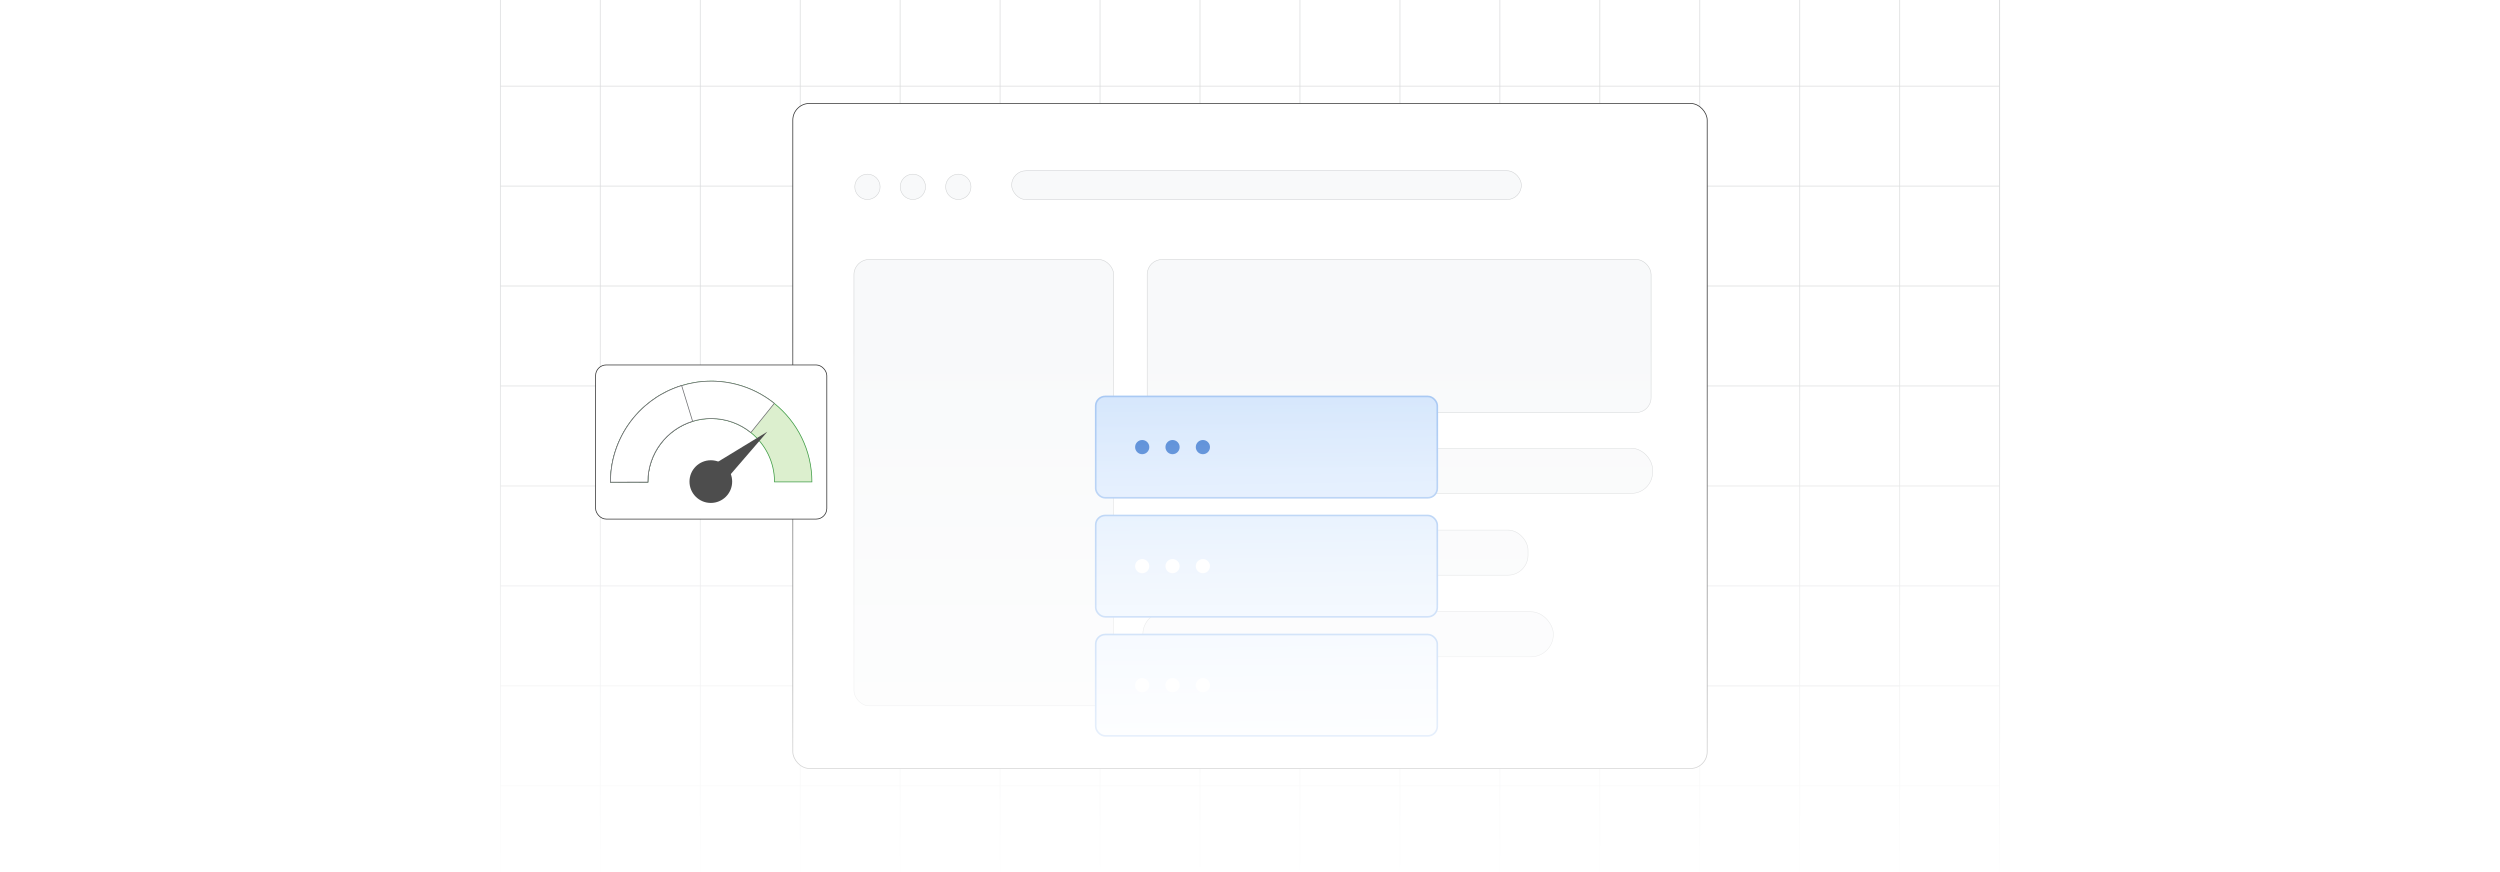 <?xml version="1.0" encoding="UTF-8"?><svg id="Layer_1" xmlns="http://www.w3.org/2000/svg" xmlns:xlink="http://www.w3.org/1999/xlink" viewBox="0 0 860 300"><defs><clipPath id="clippath"><rect y="0" width="860" height="300" fill="none" stroke-width="0"/></clipPath><linearGradient id="linear-gradient" x1="424.361" y1="45.386" x2="424.361" y2="270.812" gradientUnits="userSpaceOnUse"><stop offset="0" stop-color="#e3e3e3"/><stop offset="1" stop-color="#fff"/></linearGradient><linearGradient id="linear-gradient-2" x1="435.158" y1="123.025" x2="437.737" y2="276.065" gradientUnits="userSpaceOnUse"><stop offset="0" stop-color="#cce1fc"/><stop offset="1" stop-color="#fff"/></linearGradient><linearGradient id="linear-gradient-3" x1="434.468" y1="123.036" x2="437.047" y2="276.076" xlink:href="#linear-gradient-2"/><linearGradient id="linear-gradient-4" x1="433.778" y1="123.048" x2="436.357" y2="276.088" xlink:href="#linear-gradient-2"/><linearGradient id="linear-gradient-5" x1="430" y1="306.072" x2="430" y2="115.594" gradientUnits="userSpaceOnUse"><stop offset="0" stop-color="#fff"/><stop offset=".224" stop-color="#fff" stop-opacity=".793"/><stop offset=".734" stop-color="#fff" stop-opacity=".279"/><stop offset="1" stop-color="#fff" stop-opacity="0"/></linearGradient><filter id="drop-shadow-1" filterUnits="userSpaceOnUse"><feOffset dx="2.081" dy="2.081"/><feGaussianBlur result="blur" stdDeviation="3.122"/><feFlood flood-color="#333" flood-opacity=".07"/><feComposite in2="blur" operator="in"/><feComposite in="SourceGraphic"/></filter></defs><g clip-path="url(#clippath)"><rect y="0" width="860" height="300" rx="5" ry="5" fill="#fff" stroke-width="0"/><rect x="172.117" y="-4.753" width="515.767" height="309.453" fill="none" stroke="#dbdcdd" stroke-miterlimit="10" stroke-width=".256"/><polyline points="172.117 270.331 206.485 270.331 206.502 270.331 240.888 270.331 275.273 270.331 309.642 270.331 344.028 270.331 378.413 270.331 378.43 270.331 412.799 270.331 412.816 270.331 447.184 270.331 447.201 270.331 481.587 270.331 515.955 270.331 550.341 270.331 584.726 270.331 619.112 270.331 619.129 270.331 653.498 270.331 653.514 270.331 687.883 270.331" fill="none" stroke="#dbdcdd" stroke-miterlimit="10" stroke-width=".256"/><polyline points="172.117 235.946 206.485 235.946 206.502 235.946 240.888 235.946 275.273 235.946 309.642 235.946 344.028 235.946 378.413 235.946 378.43 235.946 412.799 235.946 412.816 235.946 447.184 235.946 447.201 235.946 481.587 235.946 515.955 235.946 550.341 235.946 584.726 235.946 619.112 235.946 619.129 235.946 653.498 235.946 653.514 235.946 687.883 235.946" fill="none" stroke="#dbdcdd" stroke-miterlimit="10" stroke-width=".256"/><polyline points="172.117 201.56 206.485 201.56 206.502 201.56 240.888 201.56 275.273 201.56 309.642 201.56 344.028 201.56 378.413 201.56 378.43 201.56 412.799 201.56 412.816 201.56 447.184 201.56 447.201 201.56 481.587 201.56 515.955 201.56 550.341 201.56 584.726 201.56 619.112 201.56 619.129 201.56 653.498 201.56 653.514 201.56 687.883 201.56" fill="none" stroke="#dbdcdd" stroke-miterlimit="10" stroke-width=".256"/><polyline points="172.117 167.174 206.485 167.174 206.502 167.174 240.888 167.174 275.273 167.174 309.642 167.174 344.028 167.174 378.413 167.174 378.43 167.174 412.799 167.174 412.816 167.174 447.184 167.174 447.201 167.174 481.587 167.174 515.955 167.174 550.341 167.174 584.726 167.174 619.112 167.174 619.129 167.174 653.498 167.174 653.514 167.174 687.883 167.174" fill="none" stroke="#dbdcdd" stroke-miterlimit="10" stroke-width=".256"/><polyline points="172.117 132.772 206.485 132.772 206.502 132.772 240.888 132.772 275.273 132.772 309.642 132.772 344.028 132.772 378.413 132.772 378.43 132.772 412.799 132.772 412.816 132.772 447.184 132.772 447.201 132.772 481.587 132.772 515.955 132.772 550.341 132.772 584.726 132.772 619.112 132.772 619.129 132.772 653.498 132.772 653.514 132.772 687.883 132.772" fill="none" stroke="#dbdcdd" stroke-miterlimit="10" stroke-width=".256"/><polyline points="172.117 98.386 206.485 98.386 206.502 98.386 240.888 98.386 275.273 98.386 309.642 98.386 344.028 98.386 378.413 98.386 378.43 98.386 412.799 98.386 412.816 98.386 447.184 98.386 447.201 98.386 481.587 98.386 515.955 98.386 550.341 98.386 584.726 98.386 619.112 98.386 619.129 98.386 653.498 98.386 653.514 98.386 687.883 98.386" fill="none" stroke="#dbdcdd" stroke-miterlimit="10" stroke-width=".256"/><polyline points="172.117 64.018 206.485 64.018 206.502 64.018 240.888 64.018 275.273 64.018 309.642 64.018 344.028 64.018 378.413 64.018 378.43 64.018 412.799 64.018 412.816 64.018 447.184 64.018 447.201 64.018 481.587 64.018 515.955 64.018 550.341 64.018 584.726 64.018 619.112 64.018 619.129 64.018 653.498 64.018 653.514 64.018 687.883 64.018" fill="none" stroke="#dbdcdd" stroke-miterlimit="10" stroke-width=".256"/><polyline points="172.117 29.632 206.485 29.632 206.502 29.632 240.888 29.632 275.273 29.632 309.642 29.632 344.028 29.632 378.413 29.632 378.43 29.632 412.799 29.632 412.816 29.632 447.184 29.632 447.201 29.632 481.587 29.632 515.955 29.632 550.341 29.632 584.726 29.632 619.112 29.632 619.129 29.632 653.498 29.632 653.514 29.632 687.883 29.632" fill="none" stroke="#dbdcdd" stroke-miterlimit="10" stroke-width=".256"/><polyline points="687.883 304.7 687.883 270.331 687.883 235.946 687.883 201.56 687.883 167.174 687.883 167.157 687.883 132.772 687.883 98.403 687.883 98.386 687.883 64.018 687.883 29.632 687.883 -4.753" fill="none" stroke="#dbdcdd" stroke-miterlimit="10" stroke-width=".256"/><polyline points="653.498 -4.753 653.498 29.632 653.498 64.018 653.498 98.386 653.498 98.403 653.498 132.772 653.498 167.157 653.498 167.174 653.498 201.56 653.498 235.946 653.498 270.331 653.498 304.7 653.498 235.946 584.726 235.946" fill="none" stroke="#dbdcdd" stroke-miterlimit="10" stroke-width=".256"/><polyline points="619.112 -4.753 619.112 29.632 619.112 64.018 619.112 98.386 619.112 98.403 619.112 132.772 619.112 167.157 619.112 167.174 619.112 201.56 619.112 235.946 619.112 270.331 619.112 304.7" fill="none" stroke="#dbdcdd" stroke-miterlimit="10" stroke-width=".256"/><polyline points="584.726 -4.753 584.726 29.632 584.726 64.018 584.726 98.386 584.726 98.403 584.726 132.772 584.726 167.157 584.726 167.174 584.726 201.56 584.726 235.946 584.726 270.331 584.726 304.7" fill="none" stroke="#dbdcdd" stroke-miterlimit="10" stroke-width=".256"/><polyline points="550.341 -4.753 550.341 29.632 550.341 64.018 550.341 98.386 550.341 98.403 550.341 132.772 550.341 167.157 550.341 167.174 550.341 201.56 550.341 235.946 550.341 270.331 550.341 304.7" fill="none" stroke="#dbdcdd" stroke-miterlimit="10" stroke-width=".256"/><polyline points="515.955 -4.753 515.955 29.632 515.955 64.018 515.955 98.386 515.955 98.403 515.955 132.772 515.955 167.157 515.955 167.174 515.955 201.56 515.955 235.946 515.955 270.331 515.955 304.7" fill="none" stroke="#dbdcdd" stroke-miterlimit="10" stroke-width=".256"/><polyline points="481.587 -4.753 481.587 29.632 481.587 64.018 481.587 98.386 481.587 98.403 481.587 132.772 481.587 167.157 481.587 167.174 481.587 201.56 481.587 235.946 481.587 270.331 481.587 304.7" fill="none" stroke="#dbdcdd" stroke-miterlimit="10" stroke-width=".256"/><polyline points="447.184 -4.753 447.184 29.632 447.184 64.018 447.184 98.386 447.184 98.403 447.184 132.772 447.184 167.157 447.184 167.174 447.184 201.56 447.184 235.946 447.184 270.331 447.184 304.7" fill="none" stroke="#dbdcdd" stroke-miterlimit="10" stroke-width=".256"/><polyline points="412.799 -4.753 412.799 29.632 412.799 64.018 412.799 98.386 412.799 98.403 412.799 132.772 412.799 167.157 412.799 167.174 412.799 201.56 412.799 235.946 412.799 270.331 412.799 304.7" fill="none" stroke="#dbdcdd" stroke-miterlimit="10" stroke-width=".256"/><polyline points="378.413 -4.753 378.413 29.632 378.413 64.018 378.413 98.386 378.413 98.403 378.413 132.772 378.413 167.157 378.413 167.174 378.413 201.56 378.413 235.946 378.413 270.331 378.413 304.7" fill="none" stroke="#dbdcdd" stroke-miterlimit="10" stroke-width=".256"/><polyline points="344.028 -4.753 344.028 29.632 344.028 64.018 344.028 98.386 344.028 98.403 344.028 132.772 344.028 167.157 344.028 167.174 344.028 201.56 344.028 235.946 344.028 270.331 344.028 304.7" fill="none" stroke="#dbdcdd" stroke-miterlimit="10" stroke-width=".256"/><polyline points="309.642 -4.753 309.642 29.632 309.642 64.018 309.642 98.386 309.642 98.403 309.642 132.772 309.642 167.157 309.642 167.174 309.642 201.56 309.642 235.946 309.642 270.331 309.642 304.7" fill="none" stroke="#dbdcdd" stroke-miterlimit="10" stroke-width=".256"/><polyline points="275.273 -4.753 275.273 29.632 275.273 64.018 275.273 98.386 275.273 98.403 275.273 132.772 275.273 167.157 275.273 167.174 275.273 201.56 275.273 235.946 275.273 270.331 275.273 304.7" fill="none" stroke="#dbdcdd" stroke-miterlimit="10" stroke-width=".256"/><polyline points="240.888 -4.753 240.888 29.632 240.888 64.018 240.888 98.386 240.888 98.403 240.888 132.772 240.888 167.157 240.888 167.174 240.888 201.56 240.888 235.946 240.888 270.331 240.888 304.7" fill="none" stroke="#dbdcdd" stroke-miterlimit="10" stroke-width=".256"/><polyline points="206.485 -4.753 206.485 29.632 206.485 64.018 206.485 98.386 206.485 98.403 206.485 132.772 206.485 167.157 206.485 167.174 206.485 201.56 206.485 235.946 206.485 270.331 206.485 304.7" fill="none" stroke="#dbdcdd" stroke-miterlimit="10" stroke-width=".256"/><rect x="272.723" y="35.585" width="314.554" height="228.777" rx="5.742" ry="5.742" fill="#fff" stroke="#333" stroke-miterlimit="10" stroke-width=".26"/><circle cx="298.4" cy="64.273" r="4.355" fill="#f8f9fa" stroke="#cfd1d2" stroke-miterlimit="10" stroke-width=".179"/><circle cx="314.03" cy="64.273" r="4.355" fill="#f8f9fa" stroke="#cfd1d2" stroke-miterlimit="10" stroke-width=".179"/><circle cx="329.66" cy="64.273" r="4.355" fill="#f8f9fa" stroke="#cfd1d2" stroke-miterlimit="10" stroke-width=".179"/><rect x="293.755" y="89.277" width="89.369" height="153.517" rx="5.209" ry="5.209" fill="#f8f9fa" stroke="#cfd1d2" stroke-miterlimit="10" stroke-width=".179"/><rect x="394.638" y="89.277" width="173.335" height="52.635" rx="5.101" ry="5.101" fill="#f8f9fa" stroke="#cfd1d2" stroke-miterlimit="10" stroke-width=".179"/><rect x="393.144" y="154.216" width="175.342" height="15.508" rx="7.263" ry="7.263" fill="#f8f9fa" stroke="#cfd1d2" stroke-miterlimit="10" stroke-width=".179"/><rect x="348.005" y="58.737" width="175.342" height="9.923" rx="4.962" ry="4.962" fill="#f8f9fa" stroke="#cfd1d2" stroke-miterlimit="10" stroke-width=".179"/><rect x="393.144" y="182.354" width="62.435" height="15.508" rx="6.917" ry="6.917" fill="url(#linear-gradient)" stroke-width="0"/><rect x="463.211" y="182.354" width="62.435" height="15.508" rx="6.917" ry="6.917" fill="#f8f9fa" stroke="#cfd1d2" stroke-miterlimit="10" stroke-width=".179"/><rect x="393.144" y="210.444" width="141.218" height="15.508" rx="7.754" ry="7.754" fill="#f8f9fa" stroke="#cfd1d2" stroke-miterlimit="10" stroke-width=".179"/><rect x="376.924" y="136.373" width="117.505" height="34.864" rx="3.248" ry="3.248" fill="url(#linear-gradient-2)" stroke="#9ec2f2" stroke-miterlimit="10" stroke-width=".561"/><circle cx="392.918" cy="153.805" r="2.442" fill="#3b79d1" stroke-width="0"/><circle cx="403.356" cy="153.805" r="2.442" fill="#3b79d1" stroke-width="0"/><circle cx="413.794" cy="153.805" r="2.442" fill="#3b79d1" stroke-width="0"/><rect x="376.924" y="177.323" width="117.505" height="34.864" rx="3.248" ry="3.248" fill="url(#linear-gradient-3)" stroke="#9ec2f2" stroke-miterlimit="10" stroke-width=".561"/><circle cx="392.918" cy="194.755" r="2.442" fill="#fff" stroke-width="0"/><circle cx="403.356" cy="194.755" r="2.442" fill="#fff" stroke-width="0"/><circle cx="413.794" cy="194.755" r="2.442" fill="#fff" stroke-width="0"/><rect x="376.924" y="218.273" width="117.505" height="34.864" rx="3.248" ry="3.248" fill="url(#linear-gradient-4)" stroke="#9ec2f2" stroke-miterlimit="10" stroke-width=".561"/><circle cx="392.918" cy="235.705" r="2.442" fill="#fff" stroke-width="0"/><circle cx="403.356" cy="235.705" r="2.442" fill="#fff" stroke-width="0"/><circle cx="413.794" cy="235.705" r="2.442" fill="#fff" stroke-width="0"/><rect x="112.489" y="115.594" width="635.021" height="190.477" fill="url(#linear-gradient-5)" stroke-width="0"/><g filter="url(#drop-shadow-1)"><rect x="202.801" y="123.461" width="79.537" height="53.025" rx="3.68" ry="3.68" fill="#fff" stroke="#333" stroke-miterlimit="10" stroke-width=".26"/><path d="M264.279,136.691c-.023-.019-.042-.038-.065-.053-.046-.038-.091-.072-.137-.11-.129-.107-.263-.209-.4-.312-.186-.145-.377-.289-.571-.43-.198-.145-.396-.289-.598-.43-.4-.282-.807-.556-1.218-.822-4.032-2.6-8.638-4.378-13.587-5.113-.465-.072-.933-.133-1.405-.179-.023-.004-.046-.004-.069-.008-.156-.015-.312-.034-.472-.046-.118-.011-.236-.023-.358-.03-.156-.015-.312-.027-.472-.034-.099-.011-.198-.015-.301-.019-.129-.011-.259-.019-.392-.023-.213-.011-.426-.019-.64-.027-.343-.011-.685-.015-1.028-.015-1.188,0-2.36.061-3.521.179-.285.03-.567.061-.853.099-.247.03-.495.065-.739.103-.217.034-.43.069-.643.103-1.504.247-2.973.598-4.401,1.039-.221.069-.438.137-.659.209-.103.03-.202.065-.304.099-.011.004-.019.008-.03.011-.107.038-.209.072-.316.11-.217.076-.43.152-.643.232-.426.16-.853.327-1.272.502-.339.145-.681.293-1.016.449-.282.126-.56.259-.834.392-.72.346-1.424.723-2.113,1.127-.171.103-.343.202-.514.304-.168.103-.339.206-.506.312-.168.107-.335.213-.502.32-1.34.876-2.615,1.839-3.811,2.878-.137.122-.274.24-.407.362-.076.069-.148.133-.221.202-.152.137-.304.278-.453.419-.186.179-.373.358-.56.541-.183.179-.365.365-.544.552-.51.525-1.001,1.07-1.477,1.626-1.854,2.166-3.438,4.572-4.709,7.157-.103.217-.209.434-.312.655-.019.042-.038.084-.057.126-.107.225-.206.445-.304.674-.107.244-.209.487-.312.735-.053.133-.11.27-.16.407-.015.034-.03.069-.042.103-.023.05-.038.095-.057.141-.05.126-.095.251-.145.381-.023.061-.046.126-.069.186-.05.133-.099.267-.141.4-.042.107-.08.217-.118.324-.065.179-.126.358-.179.541-.05.152-.099.304-.145.457-.019.057-.038.114-.057.171-.027.088-.05.171-.072.259-.034.107-.065.217-.095.324-.061.221-.122.438-.183.659-.019.084-.046.164-.069.251-.008.027-.015.057-.023.084-.046.186-.091.373-.133.556,0,.011-.004.023-.008.03-.046.186-.088.373-.126.56-.042.198-.084.396-.122.594-.023.114-.046.225-.065.339-.019.088-.034.171-.05.259-.004.023-.008.042-.011.065-.046.259-.091.525-.129.788-.019.11-.038.225-.053.335-.004.03-.008.065-.011.095-.019.145-.042.285-.057.43-.038.285-.072.575-.103.864-.008.091-.019.183-.027.278-.019.186-.034.377-.05.567v.027c0,.008-.004.011-.004.019-.019.228-.034.457-.042.689-.004.015-.004.03-.004.05-.008.107-.011.213-.015.324-.004.05-.008.099-.008.152-.004.076-.008.156-.008.236-.008.099-.008.194-.011.293-.008.297-.011.59-.011.887v.114l12.852-.042v-.072c0-9.788,6.491-18.09,15.395-20.828,2.022-.621,4.165-.956,6.388-.956,5.166,0,9.913,1.804,13.648,4.82,4.96,3.994,8.135,10.115,8.135,16.964h12.856c0-10.911-5.044-20.641-12.928-26.987Z" fill="#dcefce" stroke="#3d9b43" stroke-miterlimit="10" stroke-width=".26"/><path d="M264.278,136.687v.004l-8.063,10.024c-3.735-3.015-8.482-4.82-13.648-4.82-2.223,0-4.367.335-6.388.956-8.904,2.737-15.395,11.04-15.395,20.828v.072l-12.852.042v-.114c0-.297.004-.59.011-.887.004-.099.004-.194.011-.293,0-.08.004-.16.008-.236,0-.053.004-.103.008-.152.004-.11.008-.217.015-.324,0-.019,0-.034.004-.05.011-.236.027-.472.046-.708v-.027c.015-.19.03-.381.05-.567.008-.095.019-.187.027-.278.03-.289.065-.579.103-.864.015-.145.038-.285.057-.43s.042-.289.065-.43c.038-.263.084-.529.129-.788.004-.023.008-.042.011-.065.015-.088.03-.171.05-.259.019-.114.042-.225.065-.339.038-.198.08-.396.122-.594.038-.186.08-.373.126-.56.004-.008.008-.019.008-.03.05-.217.103-.426.156-.64.023-.088.05-.168.069-.251.061-.221.122-.438.183-.659.03-.107.061-.217.095-.324.023-.088.046-.171.072-.259.019-.057.038-.114.057-.171.046-.152.095-.304.145-.457.03-.095.061-.19.095-.285.027-.084.057-.171.084-.255.038-.107.076-.217.118-.324.042-.133.091-.267.141-.4.088-.236.179-.472.27-.708.015-.034.027-.069.042-.103,3.872-9.685,12.011-17.272,22.042-20.386,1.428-.442,2.897-.796,4.397-1.054.213-.034.426-.069.643-.103.244-.038.491-.072.739-.103.285-.038.567-.069.853-.099,1.161-.118,2.334-.179,3.521-.179.343,0,.685.004,1.028.015.213.008.426.015.64.027.133.004.263.011.392.023.103.004.202.008.301.019.16.008.316.019.472.034.122.008.24.019.358.03.16.011.316.03.472.046.023.004.046.004.069.008.472.05.94.11,1.405.179,4.831.727,9.464,2.467,13.587,5.113.411.267.819.541,1.218.822.202.141.4.285.598.43.194.141.385.285.571.43.137.103.27.206.4.312.046.038.091.072.137.11.023.015.046.034.065.05Z" fill="#fff" stroke="#6d6e71" stroke-miterlimit="10" stroke-width=".255"/><path d="M236.179,142.851c-8.904,2.737-15.395,11.04-15.395,20.828v.072l-12.852.042v-.114c0-.297.004-.59.011-.887.004-.099.004-.194.011-.293,0-.08.004-.16.008-.236,0-.053.004-.103.008-.152.004-.11.008-.217.015-.324,0-.019,0-.034.004-.05.008-.232.023-.461.042-.689,0-.008.004-.011.004-.019v-.027c.015-.19.03-.381.05-.567.008-.095.019-.187.027-.278.03-.289.065-.579.103-.864.015-.145.038-.285.057-.43.004-.03.008-.065.011-.095.015-.11.034-.225.053-.335.038-.263.084-.529.129-.788.004-.023.008-.042.011-.065.015-.088.03-.171.05-.259.019-.114.042-.225.065-.339.038-.198.08-.396.122-.594.038-.186.08-.373.126-.56.004-.008.008-.019.008-.03.042-.183.088-.369.133-.556.008-.027.015-.057.023-.084.023-.088.05-.168.069-.251.061-.221.122-.438.183-.659.03-.107.061-.217.095-.324.042-.145.084-.285.129-.43.076-.247.156-.495.24-.742.065-.194.129-.388.202-.579.042-.133.091-.267.141-.4.023-.061.046-.126.069-.187.05-.129.095-.255.145-.381.019-.046.034-.091.057-.141.065-.171.133-.343.202-.51.103-.247.206-.491.312-.735.099-.228.198-.449.304-.674.019-.042.038-.084.057-.126,1.633-3.483,3.834-6.677,6.498-9.437.362-.373.727-.739,1.104-1.093.148-.141.301-.282.453-.419.072-.069.145-.133.221-.202.133-.122.27-.24.407-.362,1.195-1.039,2.471-2.002,3.811-2.878.168-.107.335-.213.502-.32.168-.107.339-.209.506-.312.171-.103.343-.202.514-.305.689-.396,1.393-.773,2.113-1.127.274-.133.552-.267.834-.392.335-.156.678-.304,1.016-.449.419-.175.845-.343,1.272-.502.213-.08.426-.156.643-.232.217-.076.434-.148.651-.221.221-.072.438-.141.659-.209l.004.015,3.765,12.274Z" fill="#fff" stroke="#6d6e71" stroke-miterlimit="10" stroke-width=".255"/><polygon points="261.903 146.416 243.025 157.913 247.75 162.818 261.903 146.416" fill="#4d4d4d" stroke-width="0"/><circle cx="242.442" cy="163.587" r="7.341" fill="#4d4d4d" stroke-width="0"/></g></g></svg>